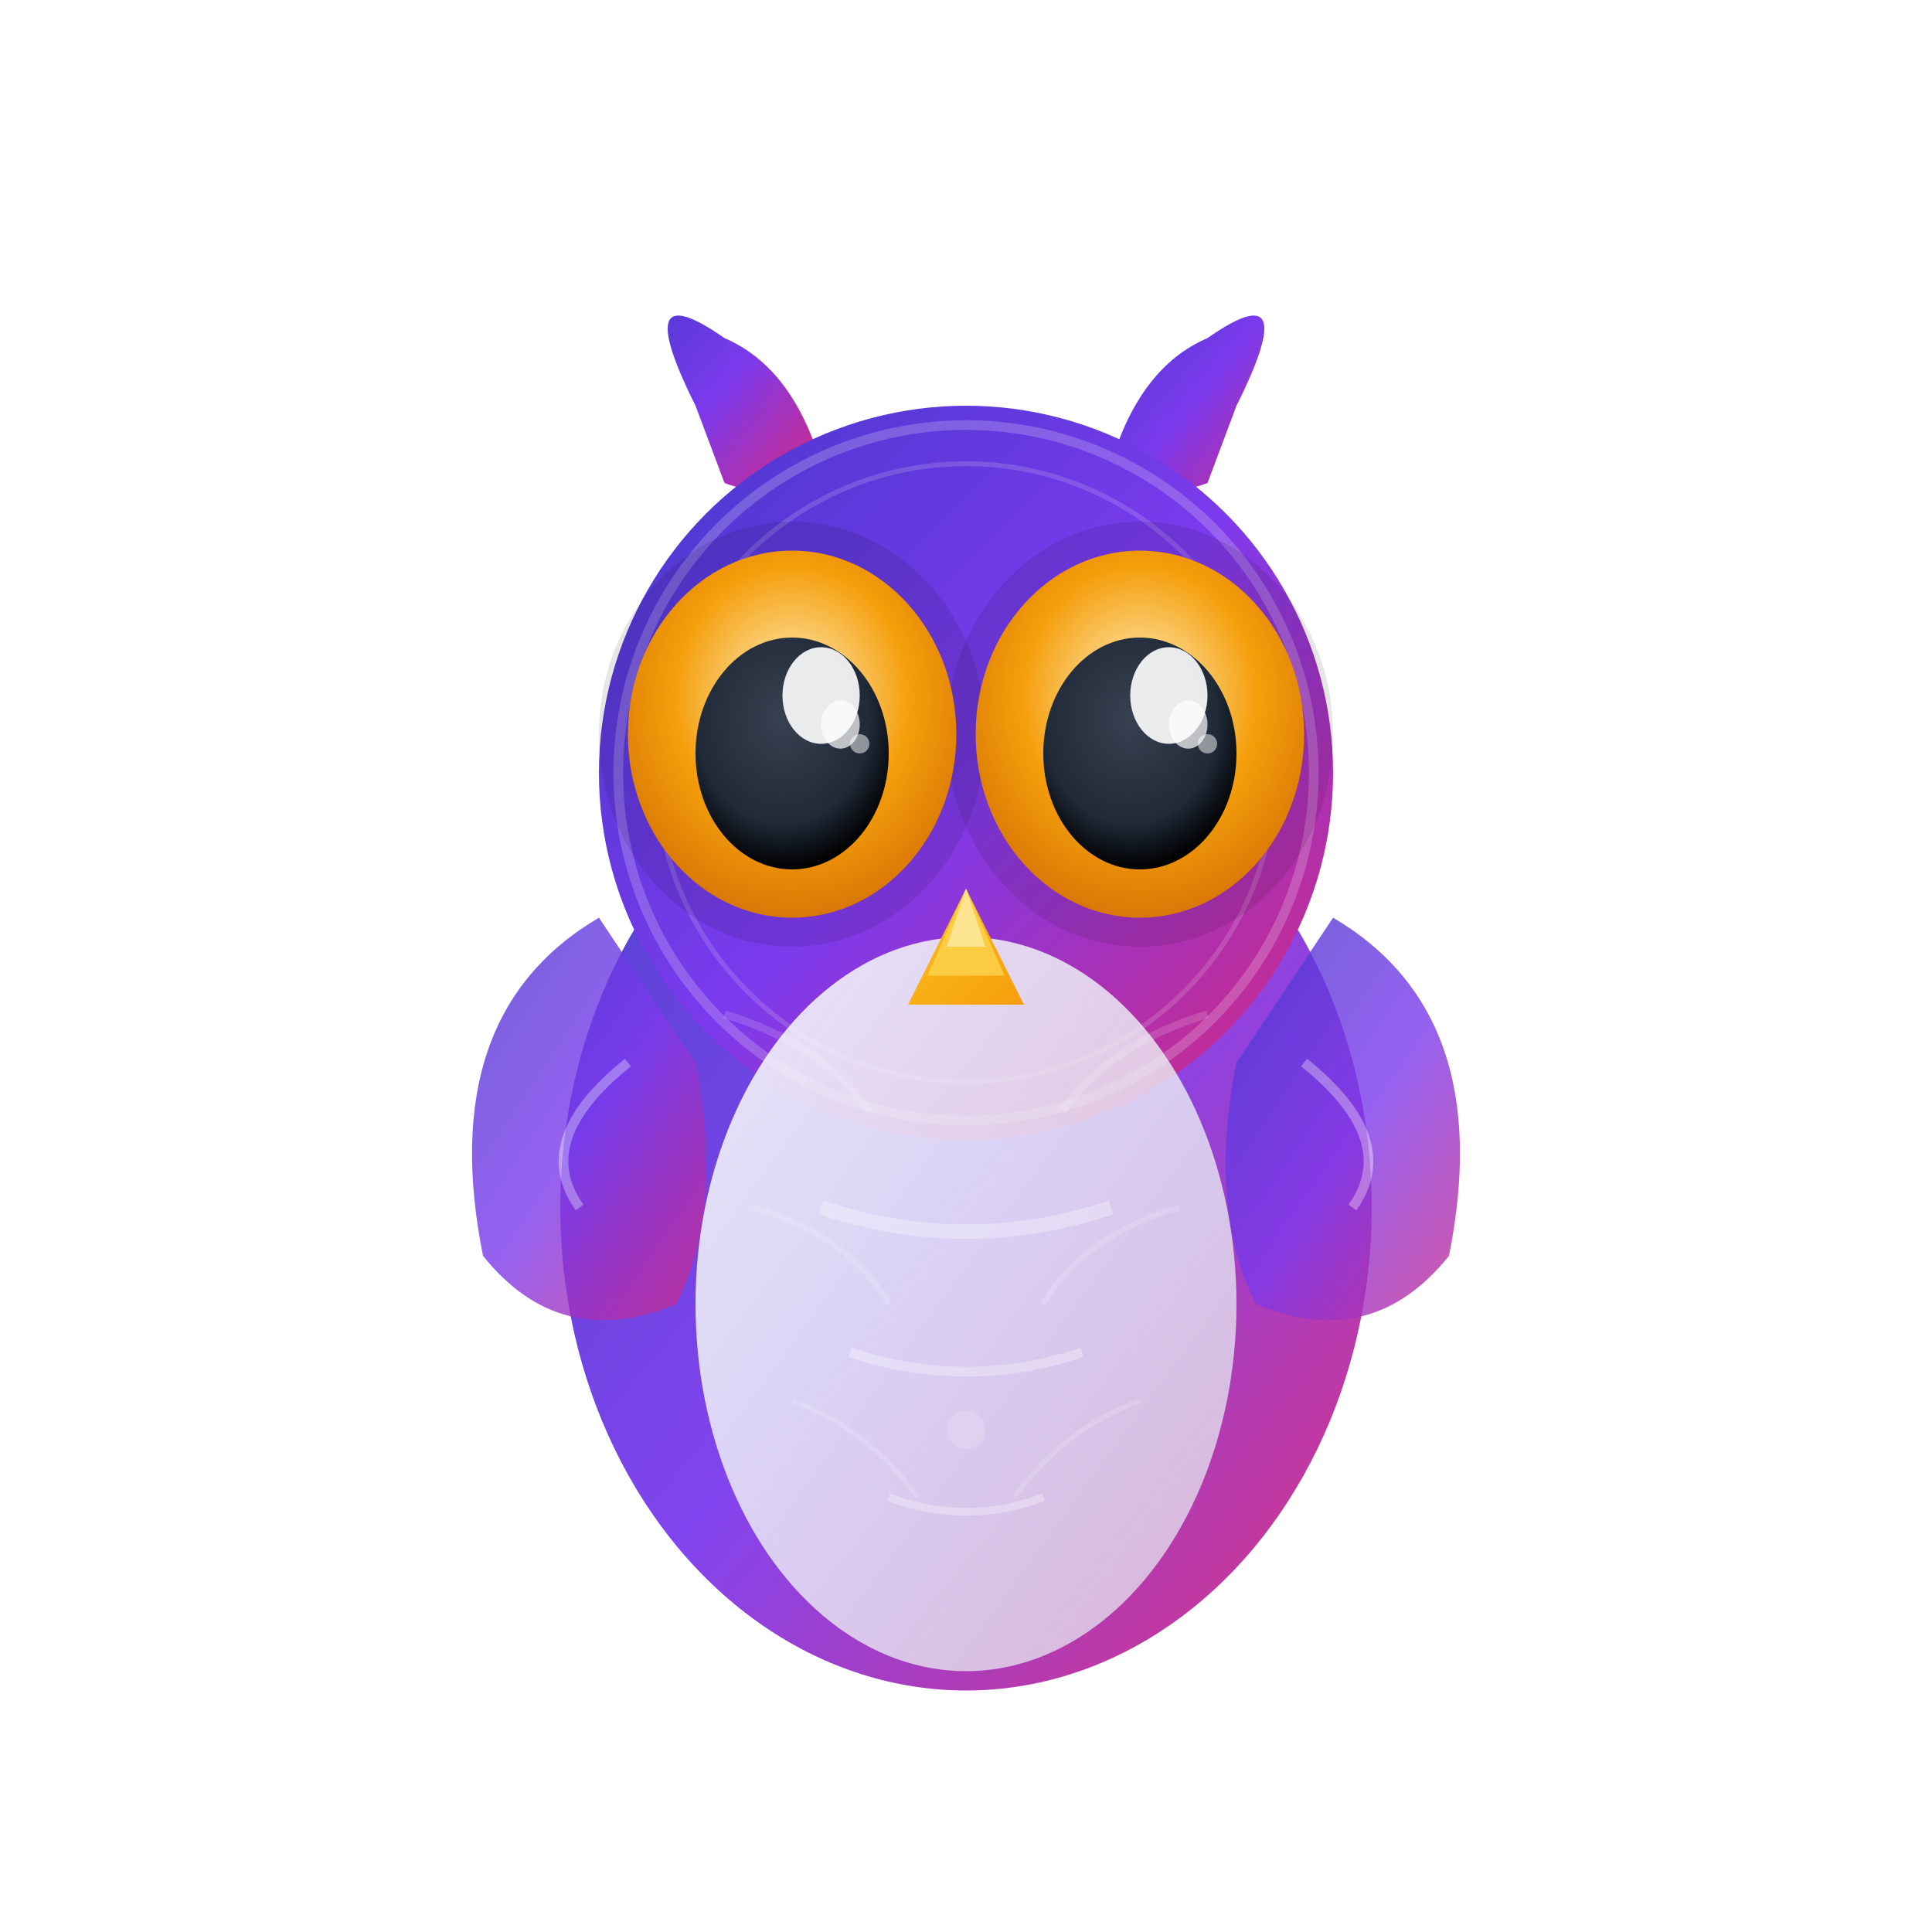 <svg viewBox="0 0 200 200" xmlns="http://www.w3.org/2000/svg">
  <defs>
    <!-- Enhanced gradient definitions -->
    <linearGradient id="backgroundGradient" x1="0%" y1="0%" x2="100%" y2="100%">
      <stop offset="0%" style="stop-color:#667EEA;stop-opacity:1" />
      <stop offset="50%" style="stop-color:#764BA2;stop-opacity:1" />
      <stop offset="100%" style="stop-color:#F093FB;stop-opacity:1" />
    </linearGradient>
    
    <linearGradient id="bodyGradient" x1="0%" y1="0%" x2="100%" y2="100%">
      <stop offset="0%" style="stop-color:#4338CA;stop-opacity:1" />
      <stop offset="50%" style="stop-color:#7C3AED;stop-opacity:1" />
      <stop offset="100%" style="stop-color:#DB2777;stop-opacity:1" />
    </linearGradient>
    
    <linearGradient id="chestGradient" x1="0%" y1="0%" x2="100%" y2="100%">
      <stop offset="0%" style="stop-color:#F8FAFC;stop-opacity:0.9" />
      <stop offset="100%" style="stop-color:#E2E8F0;stop-opacity:0.7" />
    </linearGradient>
    
    <radialGradient id="eyeGradient" cx="50%" cy="40%" r="60%">
      <stop offset="0%" style="stop-color:#FEF3C7;stop-opacity:1" />
      <stop offset="60%" style="stop-color:#F59E0B;stop-opacity:1" />
      <stop offset="100%" style="stop-color:#D97706;stop-opacity:1" />
    </radialGradient>
    
    <radialGradient id="pupilGradient" cx="45%" cy="35%" r="65%">
      <stop offset="0%" style="stop-color:#374151;stop-opacity:1" />
      <stop offset="70%" style="stop-color:#1F2937;stop-opacity:1" />
      <stop offset="100%" style="stop-color:#000000;stop-opacity:1" />
    </radialGradient>

    <linearGradient id="beakGradient" x1="0%" y1="0%" x2="100%" y2="100%">
      <stop offset="0%" style="stop-color:#FBBF24;stop-opacity:1" />
      <stop offset="100%" style="stop-color:#F59E0B;stop-opacity:1" />
    </linearGradient>

    <!-- Enhanced shadow and glow filters -->
    <filter id="mainShadow" x="-30%" y="-30%" width="160%" height="160%">
      <feGaussianBlur in="SourceAlpha" stdDeviation="6"/>
      <feOffset dx="0" dy="8" result="offset"/>
      <feFlood flood-color="#000000" flood-opacity="0.25"/>
      <feComposite in2="offset" operator="in"/>
      <feMerge>
        <feMergeNode/>
        <feMergeNode in="SourceGraphic"/>
      </feMerge>
    </filter>

    <filter id="innerGlow" x="-50%" y="-50%" width="200%" height="200%">
      <feGaussianBlur stdDeviation="3" result="coloredBlur"/>
      <feMerge>
        <feMergeNode in="coloredBlur"/>
        <feMergeNode in="SourceGraphic"/>
      </feMerge>
    </filter>

    <filter id="eyeGlow" x="-50%" y="-50%" width="200%" height="200%">
      <feGaussianBlur stdDeviation="2" result="coloredBlur"/>
      <feMerge>
        <feMergeNode in="coloredBlur"/>
        <feMergeNode in="SourceGraphic"/>
      </feMerge>
    </filter>
  </defs>
  

  
  <!-- Enhanced ear tufts with more organic curves -->
  <path d="M 72 42 Q 65 28 75 35 Q 82 38 85 48 Q 80 52 75 50 Z" fill="url(#bodyGradient)" filter="url(#innerGlow)"/>
  <path d="M 128 42 Q 135 28 125 35 Q 118 38 115 48 Q 120 52 125 50 Z" fill="url(#bodyGradient)" filter="url(#innerGlow)"/>
  
  <!-- Main owl body with improved proportions -->
  <ellipse cx="100" cy="125" rx="42" ry="50" fill="url(#bodyGradient)" opacity="0.95"/>
  
  <!-- Enhanced wing details with layered feathers -->
  <g opacity="0.8">
    <path d="M 62 95 Q 45 105 50 130 Q 58 140 70 135 Q 75 125 72 110 Z" fill="url(#bodyGradient)"/>
    <path d="M 138 95 Q 155 105 150 130 Q 142 140 130 135 Q 125 125 128 110 Z" fill="url(#bodyGradient)"/>
    <!-- Feather texture -->
    <path d="M 65 110 Q 55 118 60 125" stroke="#FFFFFF" stroke-width="1" fill="none" opacity="0.4"/>
    <path d="M 135 110 Q 145 118 140 125" stroke="#FFFFFF" stroke-width="1" fill="none" opacity="0.4"/>
  </g>
  
  <!-- Head with enhanced shape -->
  <circle cx="100" cy="80" r="38" fill="url(#bodyGradient)"/>
  
  <!-- Facial disc with subtle pattern -->
  <circle cx="100" cy="80" r="36" fill="none" stroke="#FFFFFF" stroke-width="1" opacity="0.2"/>
  <circle cx="100" cy="80" r="32" fill="none" stroke="#FFFFFF" stroke-width="0.5" opacity="0.15"/>
  
  <!-- Chest area with gradient -->
  <ellipse cx="100" cy="135" rx="28" ry="38" fill="url(#chestGradient)"/>
  
  <!-- Enhanced eyes with multiple layers -->
  <!-- Eye sockets for depth -->
  <ellipse cx="82" cy="76" rx="20" ry="22" fill="#000000" opacity="0.1"/>
  <ellipse cx="118" cy="76" rx="20" ry="22" fill="#000000" opacity="0.1"/>
  
  <!-- Main eye shapes -->
  <ellipse cx="82" cy="76" rx="17" ry="19" fill="url(#eyeGradient)" filter="url(#eyeGlow)"/>
  <ellipse cx="118" cy="76" rx="17" ry="19" fill="url(#eyeGradient)" filter="url(#eyeGlow)"/>
  
  <!-- Eye pupils with enhanced depth -->
  <ellipse cx="82" cy="78" rx="10" ry="12" fill="url(#pupilGradient)"/>
  <ellipse cx="118" cy="78" rx="10" ry="12" fill="url(#pupilGradient)"/>
  
  <!-- Multiple eye highlights for realism -->
  <ellipse cx="85" cy="72" rx="4" ry="5" fill="#FFFFFF" opacity="0.9"/>
  <ellipse cx="121" cy="72" rx="4" ry="5" fill="#FFFFFF" opacity="0.9"/>
  <ellipse cx="87" cy="75" rx="2" ry="2.5" fill="#FFFFFF" opacity="0.7"/>
  <ellipse cx="123" cy="75" rx="2" ry="2.5" fill="#FFFFFF" opacity="0.7"/>
  <circle cx="89" cy="77" r="1" fill="#FFFFFF" opacity="0.5"/>
  <circle cx="125" cy="77" r="1" fill="#FFFFFF" opacity="0.5"/>
  
  <!-- Enhanced beak with 3D effect -->
  <path d="M 100 92 L 94 104 L 106 104 Z" fill="url(#beakGradient)"/>
  <path d="M 100 92 L 96 101 L 104 101 Z" fill="#FCD34D" opacity="0.8"/>
  <path d="M 100 92 L 98 98 L 102 98 Z" fill="#FEF3C7" opacity="0.6"/>
  
  <!-- Decorative chest patterns -->
  <g opacity="0.3">
    <path d="M 85 125 Q 100 130 115 125" stroke="#FFFFFF" stroke-width="1.5" fill="none"/>
    <path d="M 88 140 Q 100 144 112 140" stroke="#FFFFFF" stroke-width="1" fill="none"/>
    <path d="M 92 155 Q 100 158 108 155" stroke="#FFFFFF" stroke-width="0.8" fill="none"/>
    <circle cx="100" cy="148" r="2" fill="#FFFFFF" opacity="0.5"/>
  </g>
  
  <!-- Subtle feather texture throughout body -->
  <g opacity="0.15">
    <path d="M 75 105 Q 85 108 90 115" stroke="#FFFFFF" stroke-width="0.8" fill="none"/>
    <path d="M 110 115 Q 115 108 125 105" stroke="#FFFFFF" stroke-width="0.8" fill="none"/>
    <path d="M 78 125 Q 88 128 92 135" stroke="#FFFFFF" stroke-width="0.6" fill="none"/>
    <path d="M 108 135 Q 112 128 122 125" stroke="#FFFFFF" stroke-width="0.6" fill="none"/>
    <path d="M 82 145 Q 90 148 95 155" stroke="#FFFFFF" stroke-width="0.5" fill="none"/>
    <path d="M 105 155 Q 110 148 118 145" stroke="#FFFFFF" stroke-width="0.5" fill="none"/>
  </g>
  

</svg>